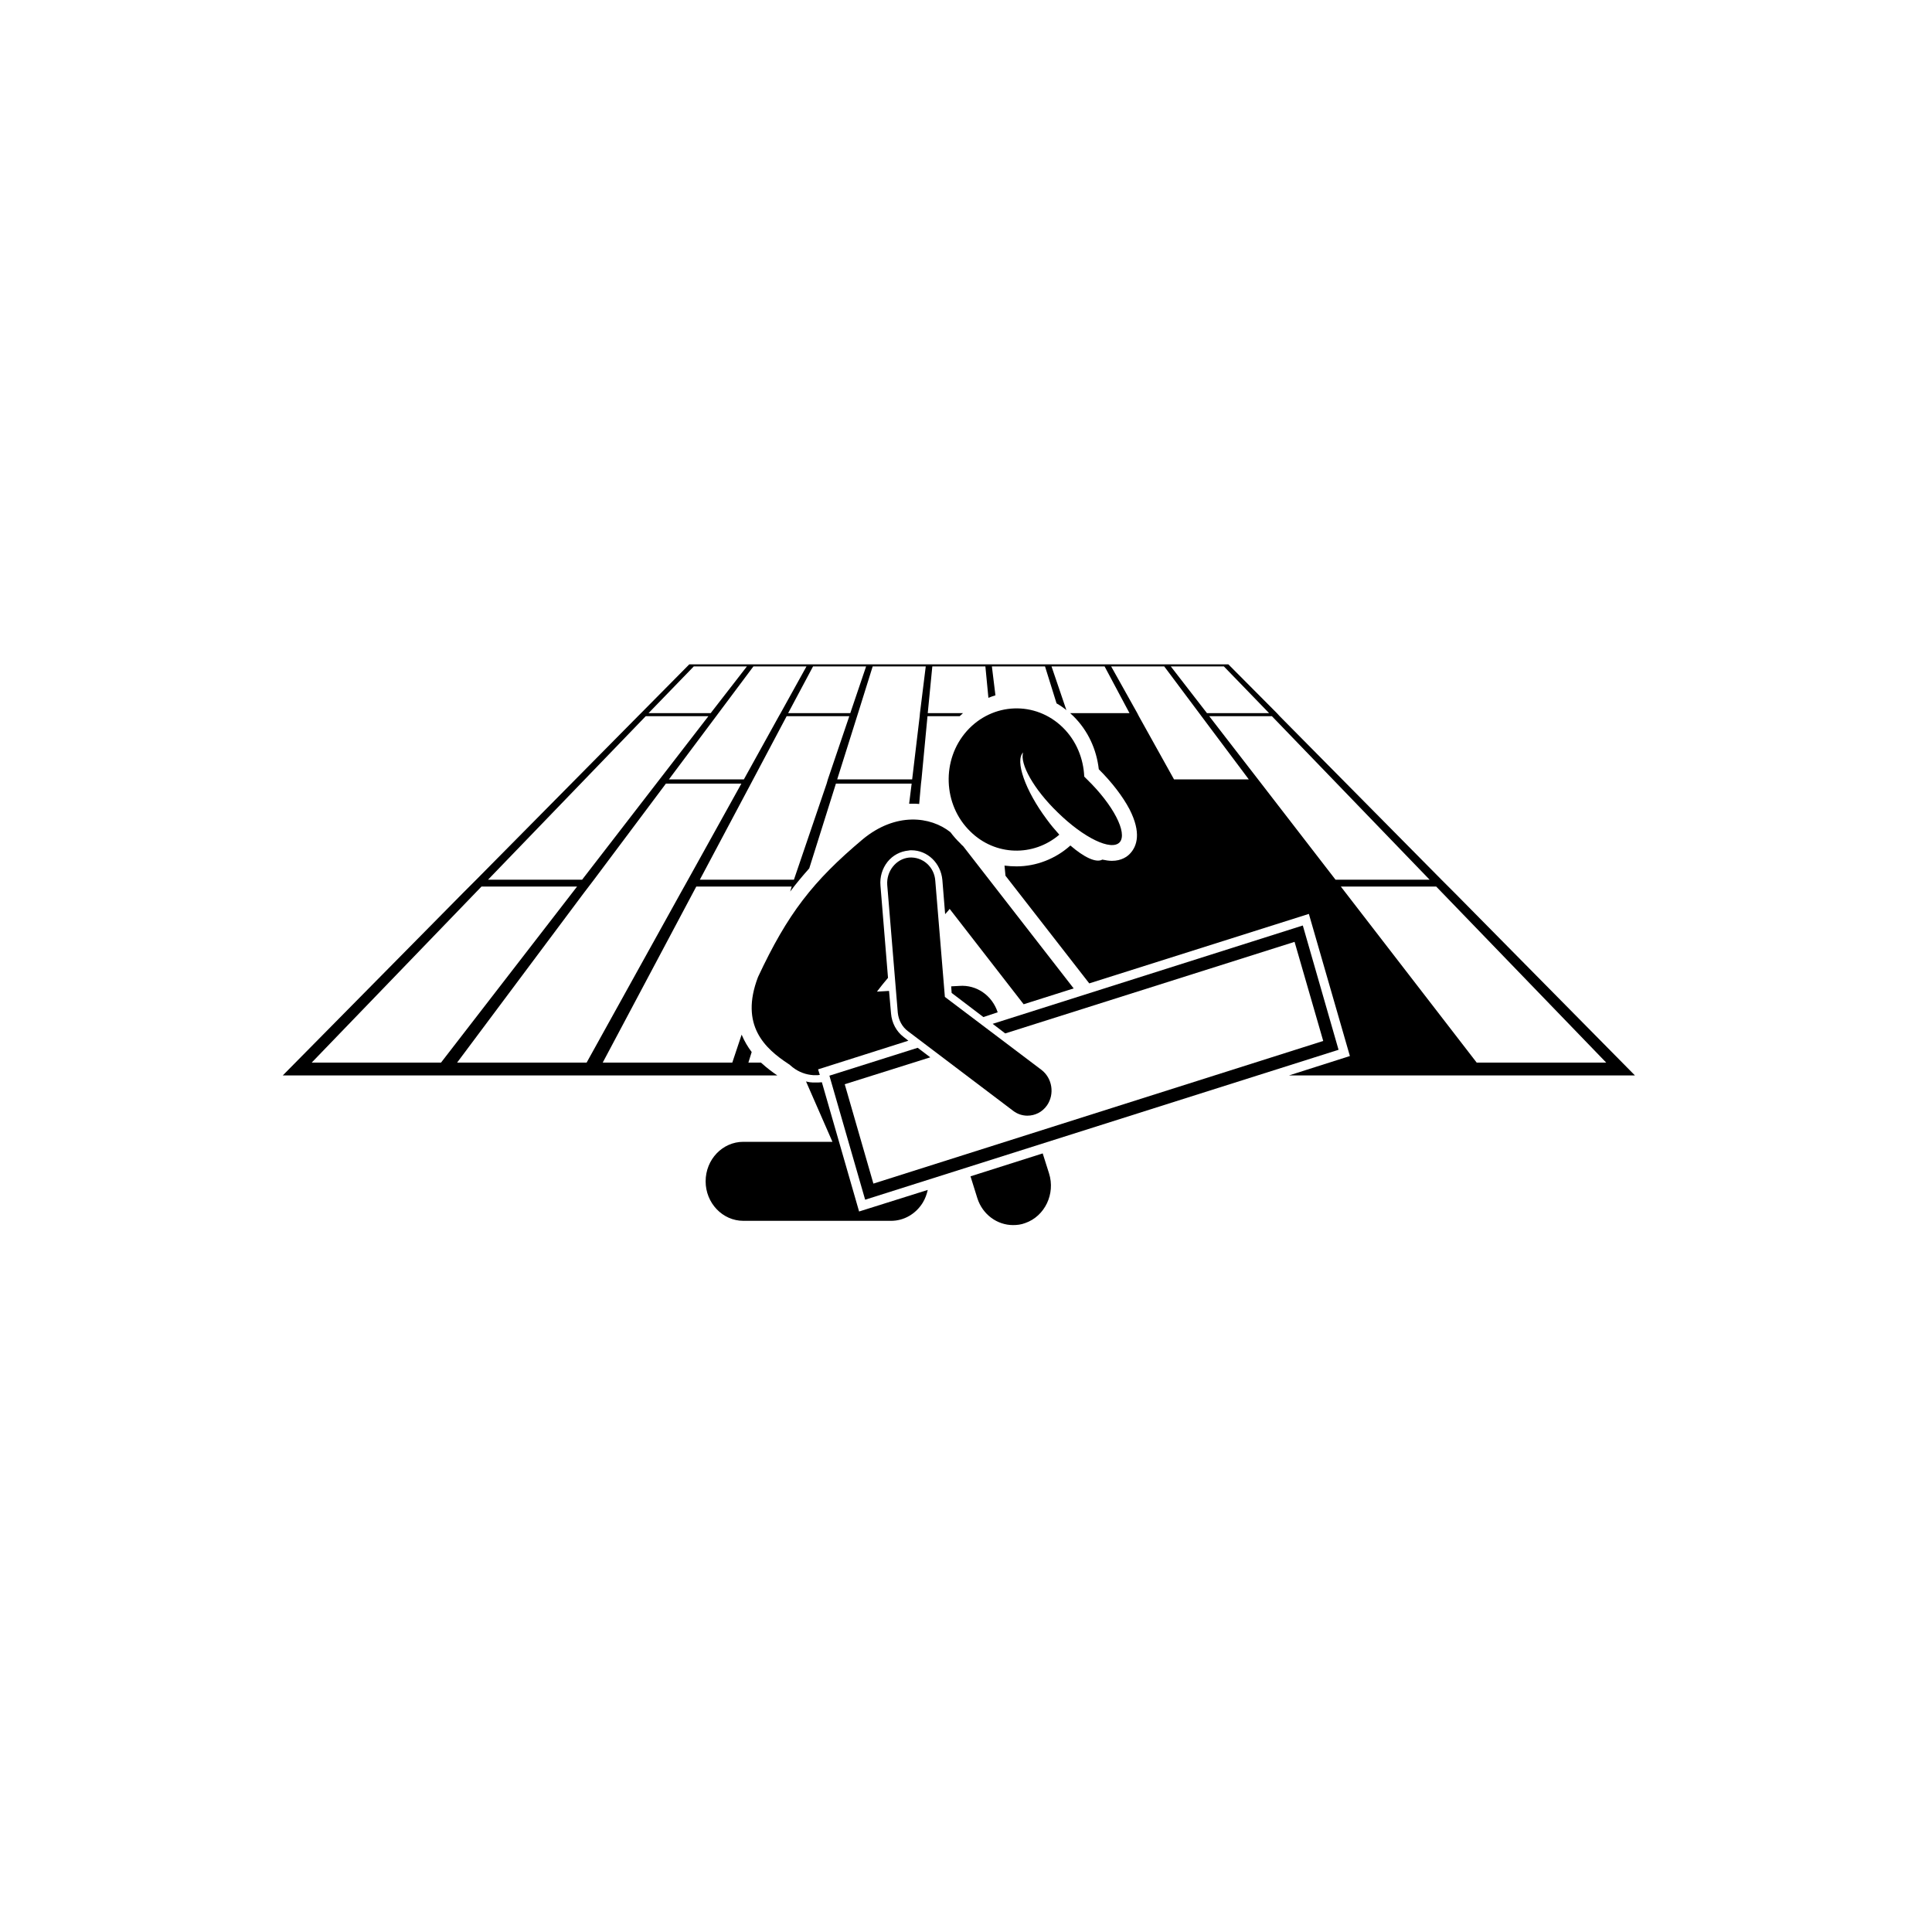 <svg xmlns="http://www.w3.org/2000/svg" xmlns:xlink="http://www.w3.org/1999/xlink" width="40" zoomAndPan="magnify" viewBox="0 0 30 30" height="40" preserveAspectRatio="xMidYMid meet" version="1.0"><defs><clipPath id="43daf93389"><path d="M 4.363 10.316 L 25.414 10.316 L 25.414 17 L 4.363 17 Z M 4.363 10.316 " clip-rule="nonzero"/></clipPath><clipPath id="ba92e18066"><path d="M 15 17 L 17 17 L 17 19.023 L 15 19.023 Z M 15 17 " clip-rule="nonzero"/></clipPath></defs><g clip-path="url(#43daf93389)"><path fill="#000000" d="M 6.695 16.699 L 12.07 16.699 C 12 16.652 11.91 16.586 11.816 16.5 L 11.621 16.5 L 11.672 16.336 C 11.613 16.258 11.559 16.168 11.516 16.066 L 11.371 16.5 L 9.359 16.5 L 10.812 13.766 L 12.293 13.766 L 12.27 13.844 C 12.363 13.719 12.461 13.602 12.566 13.484 L 12.98 12.168 L 14.156 12.168 L 14.117 12.48 C 14.137 12.48 14.156 12.48 14.176 12.48 C 14.207 12.48 14.242 12.48 14.273 12.484 L 14.301 12.168 L 14.309 12.102 L 14.402 11.121 L 14.902 11.121 C 14.918 11.105 14.934 11.09 14.953 11.074 L 14.406 11.074 L 14.477 10.348 L 15.301 10.348 L 15.348 10.836 C 15.383 10.82 15.422 10.809 15.457 10.797 L 15.402 10.348 L 16.227 10.348 L 16.406 10.922 C 16.461 10.953 16.512 10.988 16.559 11.027 L 16.328 10.348 L 17.152 10.348 L 17.539 11.074 L 16.617 11.074 C 16.633 11.09 16.648 11.102 16.664 11.117 C 16.895 11.344 17.027 11.637 17.062 11.945 C 17.266 12.148 17.434 12.367 17.539 12.566 C 17.727 12.934 17.652 13.137 17.555 13.246 C 17.508 13.301 17.414 13.367 17.266 13.367 C 17.219 13.367 17.168 13.359 17.117 13.348 C 17.02 13.402 16.832 13.312 16.621 13.129 C 16.391 13.336 16.09 13.453 15.785 13.453 C 15.723 13.453 15.66 13.449 15.598 13.441 L 15.613 13.598 L 16.914 15.27 L 20.324 14.191 L 20.961 16.398 L 20.016 16.699 L 25.387 16.699 L 22.594 13.871 L 22.383 13.66 L 19.871 11.121 L 19.828 11.074 L 19.074 10.316 L 10.703 10.316 L 9.953 11.074 L 9.906 11.121 L 7.395 13.66 L 7.184 13.871 L 4.391 16.699 Z M 24.941 16.5 L 22.93 16.5 L 20.82 13.766 L 22.301 13.766 Z M 22.199 13.66 L 20.738 13.66 L 19.586 12.168 L 19.535 12.102 L 18.777 11.121 L 19.75 11.121 Z M 19.004 10.348 L 19.707 11.074 L 18.742 11.074 L 18.18 10.348 Z M 18.078 10.348 L 18.621 11.074 L 18.656 11.121 L 19.391 12.102 L 18.23 12.102 L 17.684 11.121 L 17.66 11.074 L 17.254 10.348 Z M 10.684 13.66 L 10.566 13.871 L 9.109 16.5 L 7.098 16.5 L 9.062 13.871 L 9.223 13.66 L 10.34 12.168 L 11.512 12.168 Z M 12.855 12.102 L 12.836 12.168 L 12.328 13.66 L 10.867 13.66 L 11.66 12.168 L 11.695 12.102 L 12.215 11.121 L 13.188 11.121 Z M 13.551 10.348 L 14.375 10.348 L 14.285 11.074 L 14.281 11.121 L 14.164 12.102 L 13 12.102 L 13.309 11.121 L 13.324 11.074 Z M 12.625 10.348 L 13.449 10.348 L 13.203 11.074 L 12.238 11.074 Z M 11.699 10.348 L 12.523 10.348 L 12.121 11.074 L 12.094 11.121 L 11.551 12.102 L 10.387 12.102 L 11.121 11.121 L 11.156 11.074 Z M 10.773 10.348 L 11.598 10.348 L 11.035 11.074 L 10.07 11.074 Z M 10.027 11.121 L 11 11.121 L 10.242 12.102 L 10.191 12.168 L 9.039 13.66 L 7.578 13.66 Z M 7.477 13.766 L 8.961 13.766 L 6.848 16.5 L 4.84 16.5 Z M 7.477 13.766 " fill-opacity="1" fill-rule="nonzero"/></g><path fill="#000000" d="M 12.762 16.805 L 12.707 16.809 C 12.695 16.809 12.68 16.809 12.668 16.809 C 12.652 16.809 12.637 16.809 12.621 16.809 C 12.609 16.809 12.59 16.805 12.574 16.805 C 12.555 16.801 12.535 16.797 12.516 16.793 L 12.926 17.73 L 11.543 17.73 C 11.219 17.73 10.957 18.004 10.957 18.344 C 10.957 18.68 11.219 18.957 11.543 18.957 L 13.836 18.957 C 14.035 18.957 14.219 18.852 14.328 18.676 C 14.367 18.613 14.391 18.543 14.406 18.477 L 13.34 18.812 Z M 12.762 16.805 " fill-opacity="1" fill-rule="nonzero"/><path fill="#000000" d="M 11.77 15.172 C 11.484 15.922 11.879 16.281 12.242 16.52 C 12.254 16.527 12.266 16.535 12.273 16.543 C 12.363 16.625 12.473 16.676 12.59 16.691 C 12.602 16.691 12.617 16.695 12.629 16.695 C 12.652 16.695 12.676 16.695 12.699 16.695 L 12.73 16.691 L 12.703 16.605 L 14.105 16.16 L 14.031 16.102 C 13.918 16.016 13.848 15.883 13.836 15.738 L 13.805 15.387 L 13.617 15.398 C 13.672 15.324 13.73 15.254 13.789 15.184 L 13.672 13.754 C 13.66 13.617 13.699 13.488 13.781 13.383 C 13.863 13.281 13.98 13.219 14.109 13.207 C 14.125 13.203 14.137 13.203 14.152 13.203 C 14.402 13.203 14.609 13.402 14.633 13.664 L 14.676 14.195 C 14.699 14.168 14.727 14.141 14.746 14.113 L 15.895 15.594 L 16.672 15.348 L 14.957 13.141 C 14.938 13.125 14.922 13.109 14.906 13.09 C 14.852 13.039 14.805 12.984 14.758 12.922 C 14.449 12.676 13.91 12.609 13.398 13.031 C 12.621 13.684 12.23 14.188 11.77 15.172 Z M 11.77 15.172 " fill-opacity="1" fill-rule="nonzero"/><path fill="#000000" d="M 14.898 15.309 L 14.77 15.316 L 14.777 15.418 L 15.27 15.793 L 15.492 15.719 C 15.406 15.457 15.164 15.289 14.898 15.309 Z M 14.898 15.309 " fill-opacity="1" fill-rule="nonzero"/><g clip-path="url(#ba92e18066)"><path fill="#000000" d="M 15.176 18.605 C 15.258 18.863 15.488 19.023 15.73 19.023 C 15.793 19.023 15.855 19.016 15.918 18.992 C 16.223 18.887 16.391 18.539 16.289 18.219 L 16.191 17.91 L 15.07 18.266 Z M 15.176 18.605 " fill-opacity="1" fill-rule="nonzero"/></g><path fill="#000000" d="M 16.449 12.961 C 16.383 12.887 16.316 12.809 16.254 12.723 C 15.918 12.273 15.758 11.812 15.887 11.684 C 15.832 11.859 16.051 12.254 16.422 12.613 C 16.828 13.012 17.258 13.219 17.387 13.078 C 17.512 12.934 17.285 12.496 16.879 12.102 C 16.863 12.086 16.852 12.074 16.836 12.059 C 16.824 11.781 16.715 11.504 16.504 11.297 C 16.078 10.879 15.41 10.906 15.012 11.352 C 14.617 11.797 14.641 12.496 15.066 12.91 C 15.453 13.293 16.047 13.305 16.449 12.961 Z M 16.449 12.961 " fill-opacity="1" fill-rule="nonzero"/><path fill="#000000" d="M 20.23 14.371 L 15.414 15.898 L 15.609 16.047 L 20.102 14.625 L 20.547 16.164 L 13.562 18.379 L 13.117 16.836 L 14.445 16.418 L 14.25 16.27 L 12.879 16.703 L 13.434 18.629 L 20.785 16.301 Z M 20.23 14.371 " fill-opacity="1" fill-rule="nonzero"/><path fill="#000000" d="M 14.672 15.48 L 14.523 13.676 C 14.508 13.461 14.328 13.301 14.117 13.316 C 13.914 13.336 13.762 13.527 13.777 13.742 L 13.941 15.727 C 13.953 15.84 14.008 15.945 14.098 16.012 L 15.734 17.25 C 15.801 17.301 15.879 17.324 15.953 17.324 C 16.07 17.324 16.184 17.27 16.258 17.164 C 16.379 16.988 16.34 16.742 16.172 16.613 Z M 14.672 15.48 " fill-opacity="1" fill-rule="nonzero"/></svg>